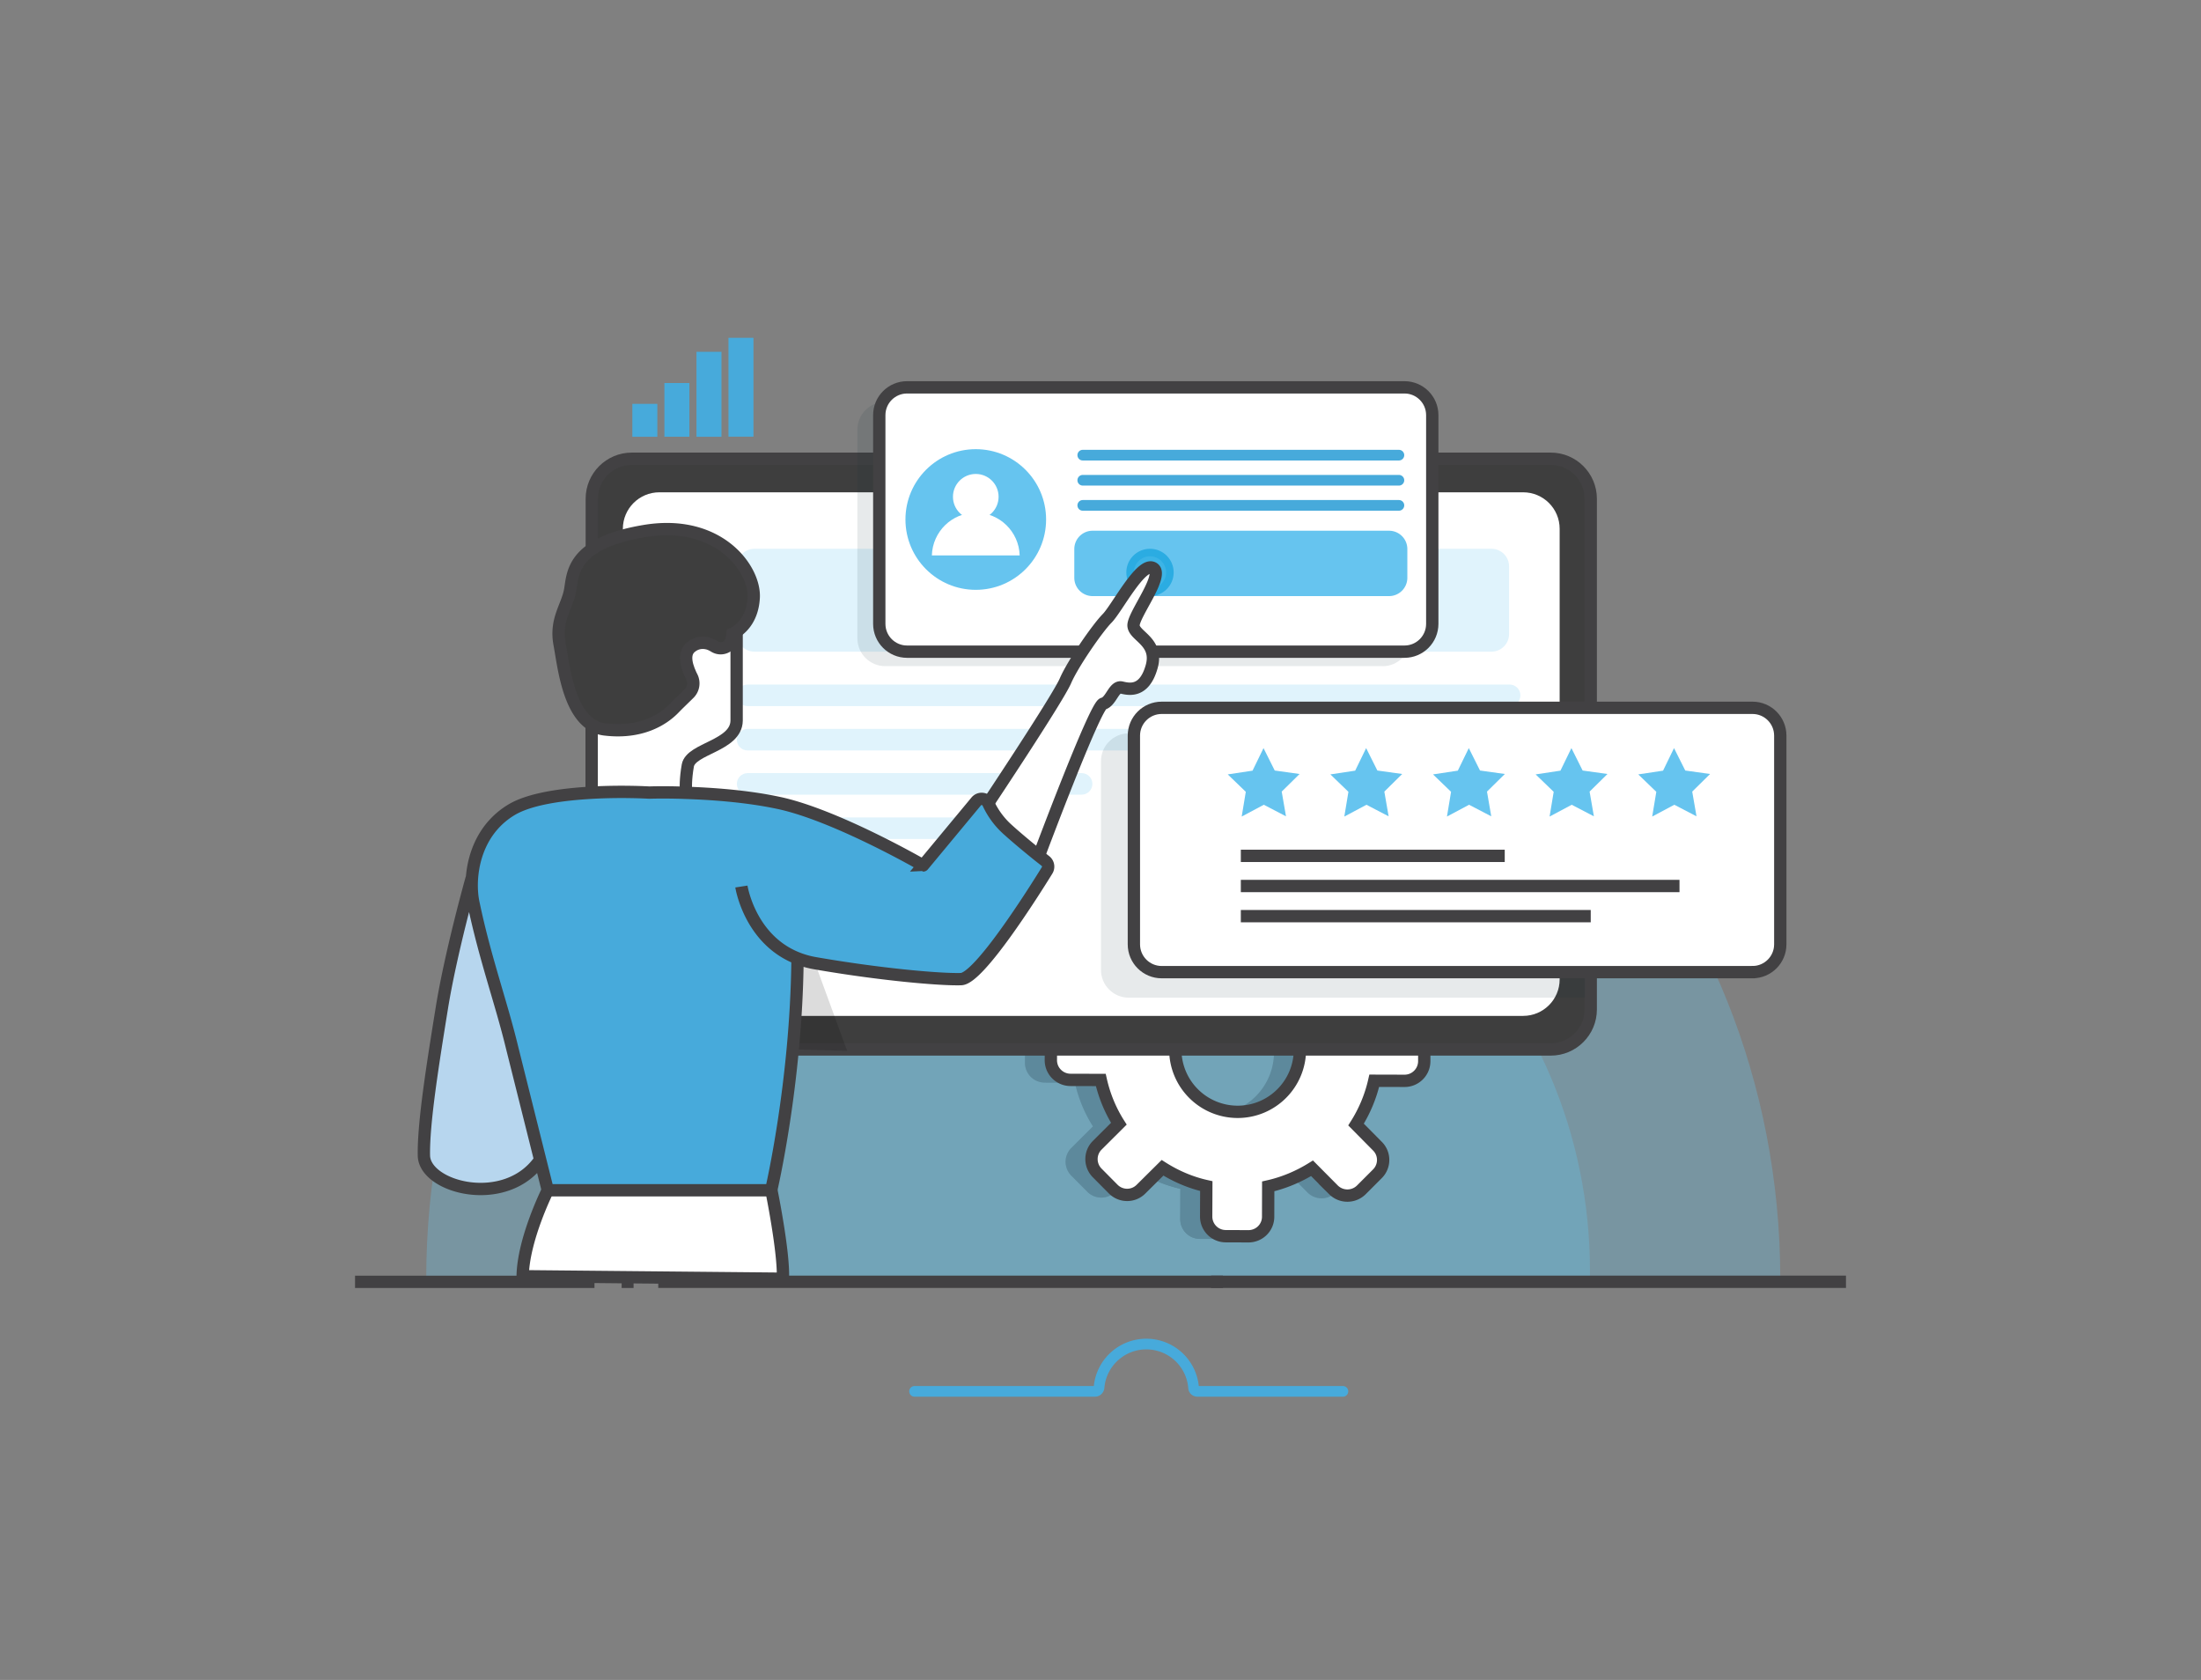 <svg xmlns="http://www.w3.org/2000/svg" xmlns:xlink="http://www.w3.org/1999/xlink" viewBox="0 0 268 204.533" xmlns:v="https://vecta.io/nano"><rect x="0" y="0" width="268" height="204.533" fill="#808080" stroke="none"/><style><![CDATA[.B{opacity:.4}.C{stroke-miterlimit:10}.D{fill:#fff}.E{fill:none}.F{stroke:#424143}.G{stroke-width:1.5}.H{fill:#66c4ef}.I{fill:#122935}.J{stroke-linecap:round}]]></style><g class="H"><path opacity=".3" d="M216.762 156.055l.01-.355c0-48.05-36.908-87.004-82.437-87.004S51.897 107.65 51.897 155.7c0 .12.008.236.01.355h164.856z"/><path opacity=".3" d="M193.6 155.7c0 .788 0-.83 0-.96 0-33.473-27.135-60.608-60.608-60.608s-60.608 27.135-60.608 60.608l.01 1.18L193.6 155.7z"/></g><g opacity=".22" class="I"><path d="M146.34 105.374a2.24 2.24 0 0 0-.057.504v3.7a16.25 16.25 0 0 0-2.518.787v-2.6a2.39 2.39 0 0 1 2.392-2.392h.183z" class="B"/><use xlink:href="#B" class="B"/><path d="M163.827 143.956l-1.228 1.227a2.41 2.41 0 0 1-3.393 0l-2.606-2.63c-.894.56-1.838 1.04-2.826 1.43l.006-1.114a17.01 17.01 0 0 0 5.338-2.203l2.606 2.63c.567.567 1.36.793 2.103.66z" class="B"/><use xlink:href="#C" class="B"/><path d="M137.004 143.88l-1.24 1.227a2.38 2.38 0 0 1-3.38-.013l-1.945-1.958c-.932-.944-.925-2.455.006-3.38l2.63-2.62c-1.02-1.605-1.77-3.4-2.203-5.326l-3.69-.013a2.4 2.4 0 0 1-2.38-2.405l.02-2.764c0-1.328 1.07-2.398 2.392-2.392h.183a2.24 2.24 0 0 0-.057.504l-.02 2.763a2.4 2.4 0 0 0 2.38 2.405l3.69.013c.434 1.926 1.183 3.72 2.203 5.326l-2.63 2.62c-.932.925-.938 2.436-.006 3.38l1.945 1.958a2.38 2.38 0 0 0 2.102.675z" class="B"/><path d="M167.885 124.368l-3.696-.015c-.438-1.922-1.194-3.72-2.213-5.33l2.616-2.618c.938-.932.943-2.447.008-3.38l-1.958-1.96c-.932-.932-2.446-.94-3.38-.007l-2.62 2.618a16.99 16.99 0 0 0-5.322-2.211v-3.698c0-1.32-1.074-2.392-2.397-2.392h-2.764c-1.324 0-2.394 1.072-2.394 2.392v3.698c-1.89.425-3.653 1.17-5.248 2.16l-2.6-2.625c-.932-.935-2.448-.954-3.383-.015l-1.97 1.945c-.933.924-.944 2.444-.016 3.38l2.6 2.632c-1.025 1.604-1.8 3.402-2.23 5.317l-3.696-.015a2.38 2.38 0 0 0-2.396 2.389l-.018 2.766c-.007 1.316 1.06 2.392 2.38 2.403l3.7.01c.434 1.927 1.18 3.72 2.2 5.327l-2.63 2.62c-.932.925-.937 2.437-.006 3.375l1.943 1.96c.938.946 2.453.946 3.385.014l2.625-2.603c1.612 1.02 3.402 1.8 5.33 2.23l-.015 3.7a2.39 2.39 0 0 0 2.383 2.399l2.767.01c1.32 0 2.395-1.06 2.395-2.377l.01-3.7c1.922-.432 3.72-1.2 5.336-2.203l2.61 2.628a2.41 2.41 0 0 0 3.392 0l1.95-1.952c.94-.928.944-2.448.002-3.375l-2.596-2.625c1.02-1.616 1.78-3.405 2.217-5.332l3.694.01c1.32 0 2.39-1.07 2.395-2.388v-2.773a2.38 2.38 0 0 0-2.379-2.382zm-20.343 11.324a7.59 7.59 0 0 1-7.592-7.594c0-4.19 3.398-7.576 7.592-7.576 4.19 0 7.583 3.387 7.583 7.576 0 4.2-3.394 7.594-7.583 7.594z"/></g><g class="D"><use xlink:href="#D"/><path d="M149.487 105.046a2.24 2.24 0 0 0-.057.504v3.7a16.25 16.25 0 0 0-2.518.787v-2.6a2.39 2.39 0 0 1 2.392-2.392h.183z" class="B"/><use xlink:href="#B" x="3.147" y="-0.327" class="B"/><path d="M166.974 143.628l-1.228 1.227a2.41 2.41 0 0 1-3.393 0l-2.606-2.63c-.894.56-1.838 1.04-2.826 1.43l.006-1.114a17.01 17.01 0 0 0 5.338-2.203l2.606 2.63a2.39 2.39 0 0 0 2.103.661z" class="B"/><use xlink:href="#C" x="3.147" y="-0.328" class="B"/><path d="M140.15 143.552l-1.24 1.227a2.38 2.38 0 0 1-3.38-.013l-1.945-1.958c-.932-.944-.925-2.455.006-3.38l2.63-2.62c-1.02-1.605-1.77-3.4-2.203-5.326l-3.69-.013a2.4 2.4 0 0 1-2.38-2.405l.02-2.763c0-1.328 1.07-2.398 2.392-2.392h.183a2.24 2.24 0 0 0-.057.504l-.02 2.763a2.4 2.4 0 0 0 2.38 2.405l3.69.013c.434 1.926 1.183 3.72 2.203 5.326l-2.63 2.62c-.932.925-.938 2.436-.006 3.38l1.945 1.958c.573.58 1.366.8 2.102.674z" class="B"/></g><g class="C E F G"><use xlink:href="#D"/><path d="M179.562 60.973h13.766"/></g><use xlink:href="#E" fill="#3e3e3e"/><path d="M185.467 123.684H80.285c-2.454 0-4.443-1.99-4.443-4.443V64.38c0-2.454 1.99-4.443 4.443-4.443h105.18c2.454 0 4.443 1.99 4.443 4.443v54.86c0 2.453-1.99 4.443-4.442 4.443z" class="D"/><use xlink:href="#E" class="C E F G"/><path d="M181.594 79.34H91.878c-1.2 0-2.156-.965-2.156-2.156v-8.216c0-1.2.965-2.156 2.156-2.156h89.716c1.2 0 2.156.965 2.156 2.156v8.216c0 1.2-.965 2.156-2.156 2.156zm2.22 6.628h-92.78c-.725 0-1.313-.588-1.313-1.313h0c0-.725.588-1.313 1.313-1.313h92.78c.725 0 1.313.588 1.313 1.313h0c0 .725-.588 1.313-1.313 1.313zm-33.003 5.4H91.035c-.725 0-1.313-.588-1.313-1.313h0c0-.725.588-1.313 1.313-1.313h59.777c.725 0 1.313.588 1.313 1.313h0c0 .725-.588 1.313-1.313 1.313zM131.7 96.75H91.035c-.725 0-1.313-.588-1.313-1.313h0c0-.725.588-1.313 1.313-1.313H131.7c.725 0 1.313.588 1.313 1.313h0c0 .725-.588 1.313-1.313 1.313zm-6.826 5.4h-33.84c-.725 0-1.313-.588-1.313-1.313h0c0-.725.588-1.313 1.313-1.313h33.84c.725 0 1.313.588 1.313 1.313h0c.001.725-.588 1.313-1.313 1.313z" fill="#e0f3fc"/><path d="M76.996 49.17h3.044v4.006h-3.044zm3.904-2.536h3.044v6.54H80.9zm3.905-3.802h3.044v10.343h-3.044zm3.895-1.7h3.044v12.033H88.7z" fill="#47aadb"/><g class="E C"><path d="M43.23 156.062h29.156m3.308 0h1.45m70.322-.007h77.305" class="F G"/><path stroke="#47aadb" stroke-width="1.3" d="M163.515 169.396h-17.727a.46.46 0 0 1-.454-.439 5.77 5.77 0 0 0-5.756-5.32c-3.02 0-5.506 2.32-5.753 5.275-.023.27-.232.484-.503.484h-21.96" class="J"/><path d="M148.906 156.055H80.152" class="F G"/></g><g class="D"><path d="M184.252 113.032h-41.62c-.484 0-.876-.392-.876-.876v-.915c0-.484.392-.876.876-.876h41.62c.484 0 .876.392.876.876v.915c0 .484-.392.876-.876.876z"/><circle cx="160.776" cy="69.694" r="5.549"/></g><path d="M168.346 81.1h-60.564c-1.87 0-3.385-1.515-3.385-3.385V52.313c0-1.87 1.515-3.385 3.385-3.385h60.564c1.87 0 3.385 1.515 3.385 3.385v25.412c0 1.87-1.516 3.385-3.385 3.385z" opacity=".1" class="I"/><use xlink:href="#F" class="D"/><use xlink:href="#F" class="C E F G"/><path d="M193 89.284h-55.557c-1.87 0-3.385 1.516-3.385 3.385v25.412c0 1.87 1.515 3.385 3.385 3.385H193V89.284z" opacity=".1" class="I"/><path d="M131.84 55.414h38.494M131.84 58.47h38.494m-38.494 3.058h38.494" stroke="#47aadb" stroke-width="1.3" class="C E J"/><path d="M169.133 72.575H133.04a2.23 2.23 0 0 1-2.23-2.23v-3.5a2.23 2.23 0 0 1 2.23-2.23h36.092a2.23 2.23 0 0 1 2.23 2.23v3.5a2.23 2.23 0 0 1-2.23 2.23z" class="H"/><path opacity=".14" fill="#010101" d="M99.2 117.14l3.953 10.8L93 127.655l.198-9.314.68-1.413 1.018-.487z"/><circle fill="#2bace2" cx="140.027" cy="69.694" r="2.882"/><circle opacity=".3" cx="140.027" cy="69.694" r="1.963" class="H"/><path d="M120.324 97.77s8.5-12.766 9.403-14.885c.912-2.11 3.89-6.402 5.052-7.57 1.176-1.16 4.117-6.915 5.6-6.153 1.493.77-2.398 5.678-2.368 7 .045 1.312 3.107 1.953 2.194 5.067-.897 3.114-2.722 2.707-3.65 2.488-.935-.22-1.26 1.72-2.247 1.968-.98.24-7.82 18.527-7.82 18.527-1.13-.912-2.752-2.24-3.98-3.37-1.1-1.024-1.795-2.186-2.194-3.06z" class="D"/><path fill="#47aadb" d="M97.114 116.884c-.15 15-3.205 28.028-3.205 28.028H66.69l-.935-3.695-3.438-13.776c-1.304-5.39-3.273-10.775-4.66-17.403-.19-.882-.27-1.968-.19-3.13.21-2.888 1.455-6.274 4.773-8.294 2.255-1.372 6.266-1.915 9.803-2.104 3.77-.204 7.013-.015 7.013-.015s1.8-.06 4.464.03c3.1.106 7.352.392 11.228 1.214 7 1.463 17.652 7.638 17.652 7.638l6.47-7.797c.407-.498 1.184-.392 1.455.19.4.875 1.093 2.036 2.194 3.06 1.23 1.13 2.85 2.458 3.98 3.37l.8.626c.347.28.43.77.196 1.146-1.704 2.76-8.287 13.173-10.474 13.233-2.503.083-9.93-.573-17.727-1.93-.754-.128-1.455-.324-2.104-.573l-.076.18z"/><g class="D"><path d="M93.9 144.9s1.56 7.653 1.403 10.783l-31.685-.302c.075-4.517 3.06-10.48 3.06-10.48H93.9zm-4.206-68.036v10.873c-.06 3.076-5.557 3.355-5.942 5.444-.287 1.6-.256 2.82-.234 3.333l-4.464-.03s-3.242-.2-7.013.015v-8.257c.468.294.995.498 1.6.566 4.313.52 7.043-1.13 8.438-2.58l.264-.27.264-.264 1.26-1.23 1.018-.935s-.324-.452-.648-1.093c-.008-.008-.008-.023-.015-.03a6.04 6.04 0 0 1-.271-.596 3.98 3.98 0 0 1-.151-.385l-.045-.136-.068-.2c-.226-.814-.25-1.65.317-2.194a2.22 2.22 0 0 1 1.561-.633c.12 0 .234.008.354.03.106.015.22.038.324.068l.068.023a2.28 2.28 0 0 1 .294.121 2.29 2.29 0 0 1 .332.181c.008.008.023.015.03.015l.068.045c.513.362 1.154.256 1.583-.12.068-.06.128-.113.173-.18a1.28 1.28 0 0 0 .302-.679v-.023l.083-.58a2.28 2.28 0 0 0 .52-.286z"/><path d="M86.965 78.7a1.45 1.45 0 0 0 1.651-.075c-.43.377-1.07.483-1.583.12l-.068-.046zm-3.1 5.775a1.74 1.74 0 0 0 .37-2.028c.324.64.648 1.093.648 1.093l-1.017.935z"/></g><path fill="#3e3e3e" d="M78.452 64.65c9.04-1.508 13.497 4.622 13.31 8.12-.136 2.436-1.35 3.612-2.066 4.102-.302.21-.52.287-.52.287l-.083.58c-.03.27-.143.505-.302.7-.045.068-.106.12-.173.18-.445.347-1.1.415-1.65.075-.008 0-.023-.008-.03-.015-.106-.068-.21-.128-.324-.18-.106-.045-.204-.083-.302-.12l-.068-.023c-.106-.03-.22-.053-.324-.068-.12-.023-.234-.03-.354-.03a2.22 2.22 0 0 0-1.561.633c-.566.543-.543 1.38-.317 2.194a1.35 1.35 0 0 0 .068.211l.045.136a2.8 2.8 0 0 0 .151.385 6.28 6.28 0 0 0 .271.596c.008.008.008.023.015.03.332.686.19 1.5-.37 2.028a59.44 59.44 0 0 0-1.259 1.229c-.1.083-.173.173-.264.264-.083.1-.173.18-.264.27-1.395 1.448-4.125 3.1-8.438 2.58a3.75 3.75 0 0 1-1.599-.566c-2.903-1.802-3.46-7.292-3.93-9.825-.55-2.94.882-4.532 1.267-6.485s.022-5.774 9.07-7.3z"/><path d="M83.798 81.436l.15.385a2.8 2.8 0 0 1-.151-.385zm-1.19 4.268l-.264.264.264-.264z" class="D"/><path fill="#b7d6ee" d="M62.315 127.44l3.438 13.776c-4.14 5.98-14.063 3.4-14.138-.528s1.093-11.213 2.187-17.984 3.634-15.797 3.634-15.797h.03c-.083 1.16 0 2.247.19 3.13 1.388 6.63 3.356 12.013 4.66 17.404z"/><g class="C E F G"><path d="M90.275 107.933s1.003 6.507 6.915 8.77a10.91 10.91 0 0 0 2.104.573c7.797 1.357 15.224 2.013 17.727 1.93 2.187-.06 8.77-10.474 10.474-13.233.234-.377.15-.867-.196-1.146l-.8-.626c-1.13-.912-2.752-2.24-3.98-3.37a9.78 9.78 0 0 1-2.194-3.061c-.27-.58-1.048-.686-1.455-.2l-6.47 7.797S101.738 99.2 94.748 97.74c-3.876-.822-8.13-1.108-11.228-1.214-2.654-.1-4.464-.03-4.464-.03s-3.242-.2-7.013.015c-3.536.2-7.548.73-9.803 2.104-3.318 2.02-4.562 5.406-4.773 8.294-.083 1.16 0 2.247.2 3.13 1.387 6.628 3.355 12.012 4.66 17.403l4.373 17.47h27.2s3.054-13.037 3.205-28.028m-39.668-9.975s-2.54 9.026-3.634 15.797-2.262 14.055-2.187 17.984 10 6.507 14.138.528"/><path d="M66.7 144.9s-2.986 5.964-3.06 10.48l31.685.302c.158-3.13-1.403-10.783-1.403-10.783m26.412-47.14s8.5-12.766 9.403-14.885c.912-2.1 3.9-6.402 5.052-7.57 1.176-1.16 4.117-6.915 5.6-6.153 1.493.77-2.398 5.678-2.368 7 .045 1.312 3.107 1.953 2.194 5.067-.897 3.114-2.722 2.707-3.65 2.488-.935-.22-1.26 1.72-2.247 1.968-.98.24-7.82 18.527-7.82 18.527m-54.446-15.96c.468.294.995.498 1.6.566 4.313.52 7.043-1.13 8.438-2.58l.264-.27.264-.264 1.26-1.23a1.74 1.74 0 0 0 .37-2.028c-.008-.008-.008-.023-.015-.03a6.04 6.04 0 0 1-.271-.596 2.8 2.8 0 0 1-.15-.385l-.045-.136-.068-.2c-.226-.814-.25-1.65.317-2.194a2.22 2.22 0 0 1 1.561-.633c.12 0 .234.008.354.03.106.015.22.038.324.068l.068.023a2.28 2.28 0 0 1 .294.121 2.29 2.29 0 0 1 .332.181c.008.008.023.015.03.015a1.45 1.45 0 0 0 1.651-.075c.068-.06.128-.113.173-.18a1.28 1.28 0 0 0 .302-.679v-.023l.083-.58s.22-.075.52-.287c.716-.5 1.93-1.666 2.066-4.102.2-3.5-4.268-9.63-13.3-8.12-9.048 1.516-8.687 5.34-9.07 7.292s-1.817 3.544-1.267 6.485c.468 2.532 1.026 8.022 3.93 9.824z"/><path d="M72.042 96.5v-8.257m17.652-11.376v10.88c-.06 3.076-5.557 3.355-5.942 5.444-.287 1.6-.256 2.82-.234 3.333"/></g><circle cx="118.813" cy="63.249" r="8.563" class="H"/><g class="D"><circle cx="118.813" cy="60.481" r="2.778"/><path d="M124.158 67.62c-.087-2.886-2.44-5.202-5.346-5.202s-5.26 2.316-5.346 5.202h10.692z"/><use xlink:href="#G"/></g><use xlink:href="#G" class="C E F G"/><g class="H"><use xlink:href="#H"/><path d="M169.083 99.385l-2.7-1.406-2.695 1.435.5-3.012-2.198-2.12 3.02-.455 1.336-2.746 1.366 2.73 3.024.422-2.174 2.143zm12.497 0l-2.7-1.406-2.694 1.435.5-3.012-2.198-2.12 3.02-.455 1.337-2.746 1.366 2.73 3.023.422-2.174 2.143zm12.496 0l-2.7-1.406-2.694 1.435.5-3.012-2.198-2.12 3.02-.455 1.336-2.746 1.366 2.73 3.024.422-2.175 2.143z"/><use xlink:href="#H" x="49.985"/></g><path d="M151.087 104.2h32.134m-32.134 3.67H204.5m-53.413 3.67h42.605" class="C E F G"/><defs ><path id="B" d="M135.663 117.05c-1.026 1.605-1.788 3.4-2.228 5.32l-1.958-.013c.428-1.21.988-2.354 1.668-3.418l-2.6-2.63c-.925-.938-.92-2.455.02-3.38l1.97-1.945c.36-.365.806-.58 1.272-.655l-.724.71c-.938.925-.944 2.442-.02 3.38l2.6 2.632z"/><path id="C" d="M151.2 148.948c-.227 1.083-1.2 1.888-2.342 1.888l-2.77-.013c-1.316 0-2.386-1.076-2.38-2.398l.013-3.69a16.98 16.98 0 0 1-4.954-2.002l2.14-2.115c1.618 1.02 3.406 1.788 5.332 2.228l-.013 3.69c-.006 1.322 1.064 2.398 2.38 2.398l2.594.014z"/><path id="D" d="M171.032 124.04l-3.696-.015c-.438-1.922-1.194-3.72-2.213-5.33l2.616-2.618c.938-.932.943-2.447.008-3.38l-1.958-1.96c-.932-.932-2.446-.94-3.38-.007l-2.62 2.618a16.99 16.99 0 0 0-5.322-2.211v-3.698c0-1.32-1.074-2.392-2.397-2.392h-2.764c-1.324 0-2.394 1.072-2.394 2.392v3.698c-1.89.425-3.653 1.17-5.248 2.16l-2.6-2.625c-.932-.935-2.448-.954-3.383-.015l-1.97 1.945c-.933.924-.944 2.444-.016 3.38l2.6 2.632c-1.025 1.604-1.8 3.402-2.23 5.317l-3.696-.015a2.38 2.38 0 0 0-2.396 2.389l-.018 2.766c-.007 1.316 1.06 2.392 2.38 2.403l3.7.01c.434 1.927 1.18 3.72 2.2 5.327l-2.63 2.62c-.932.925-.937 2.437-.006 3.375l1.943 1.96c.938.946 2.453.946 3.385.014l2.625-2.603c1.612 1.02 3.402 1.8 5.33 2.23l-.015 3.7a2.39 2.39 0 0 0 2.383 2.399l2.767.01c1.32 0 2.395-1.06 2.395-2.377l.01-3.7c1.922-.432 3.72-1.2 5.336-2.203l2.61 2.628a2.41 2.41 0 0 0 3.392 0l1.95-1.952c.94-.928.944-2.448.002-3.375l-2.596-2.625c1.02-1.616 1.78-3.405 2.217-5.332l3.694.01c1.32 0 2.39-1.07 2.395-2.388v-2.773a2.38 2.38 0 0 0-2.379-2.382zM150.7 135.364a7.59 7.59 0 0 1-7.592-7.594c0-4.19 3.398-7.576 7.592-7.576 4.19 0 7.583 3.387 7.583 7.576 0 4.2-3.394 7.594-7.583 7.594z"/><path id="E" d="M188.82 127.77H76.932c-2.69 0-4.873-2.182-4.873-4.873V60.725c0-2.69 2.182-4.873 4.873-4.873H188.82c2.69 0 4.873 2.182 4.873 4.873v62.172c0 2.69-2.18 4.873-4.873 4.873z"/><path id="F" d="M171.012 79.34h-60.564c-1.87 0-3.385-1.515-3.385-3.385V50.543c0-1.87 1.515-3.385 3.385-3.385h60.564c1.87 0 3.385 1.515 3.385 3.385v25.412c-.001 1.87-1.516 3.385-3.385 3.385z"/><path id="G" d="M213.386 118.358H141.45c-1.87 0-3.385-1.515-3.385-3.385V89.56c0-1.87 1.515-3.385 3.385-3.385h71.937c1.87 0 3.385 1.515 3.385 3.385v25.412c0 1.87-1.516 3.385-3.385 3.385z"/><path id="H" d="M156.587 99.385l-2.7-1.406-2.695 1.435.5-3.012-2.198-2.12 3.02-.455 1.336-2.746 1.366 2.73 3.024.422-2.175 2.143z"/></defs></svg>